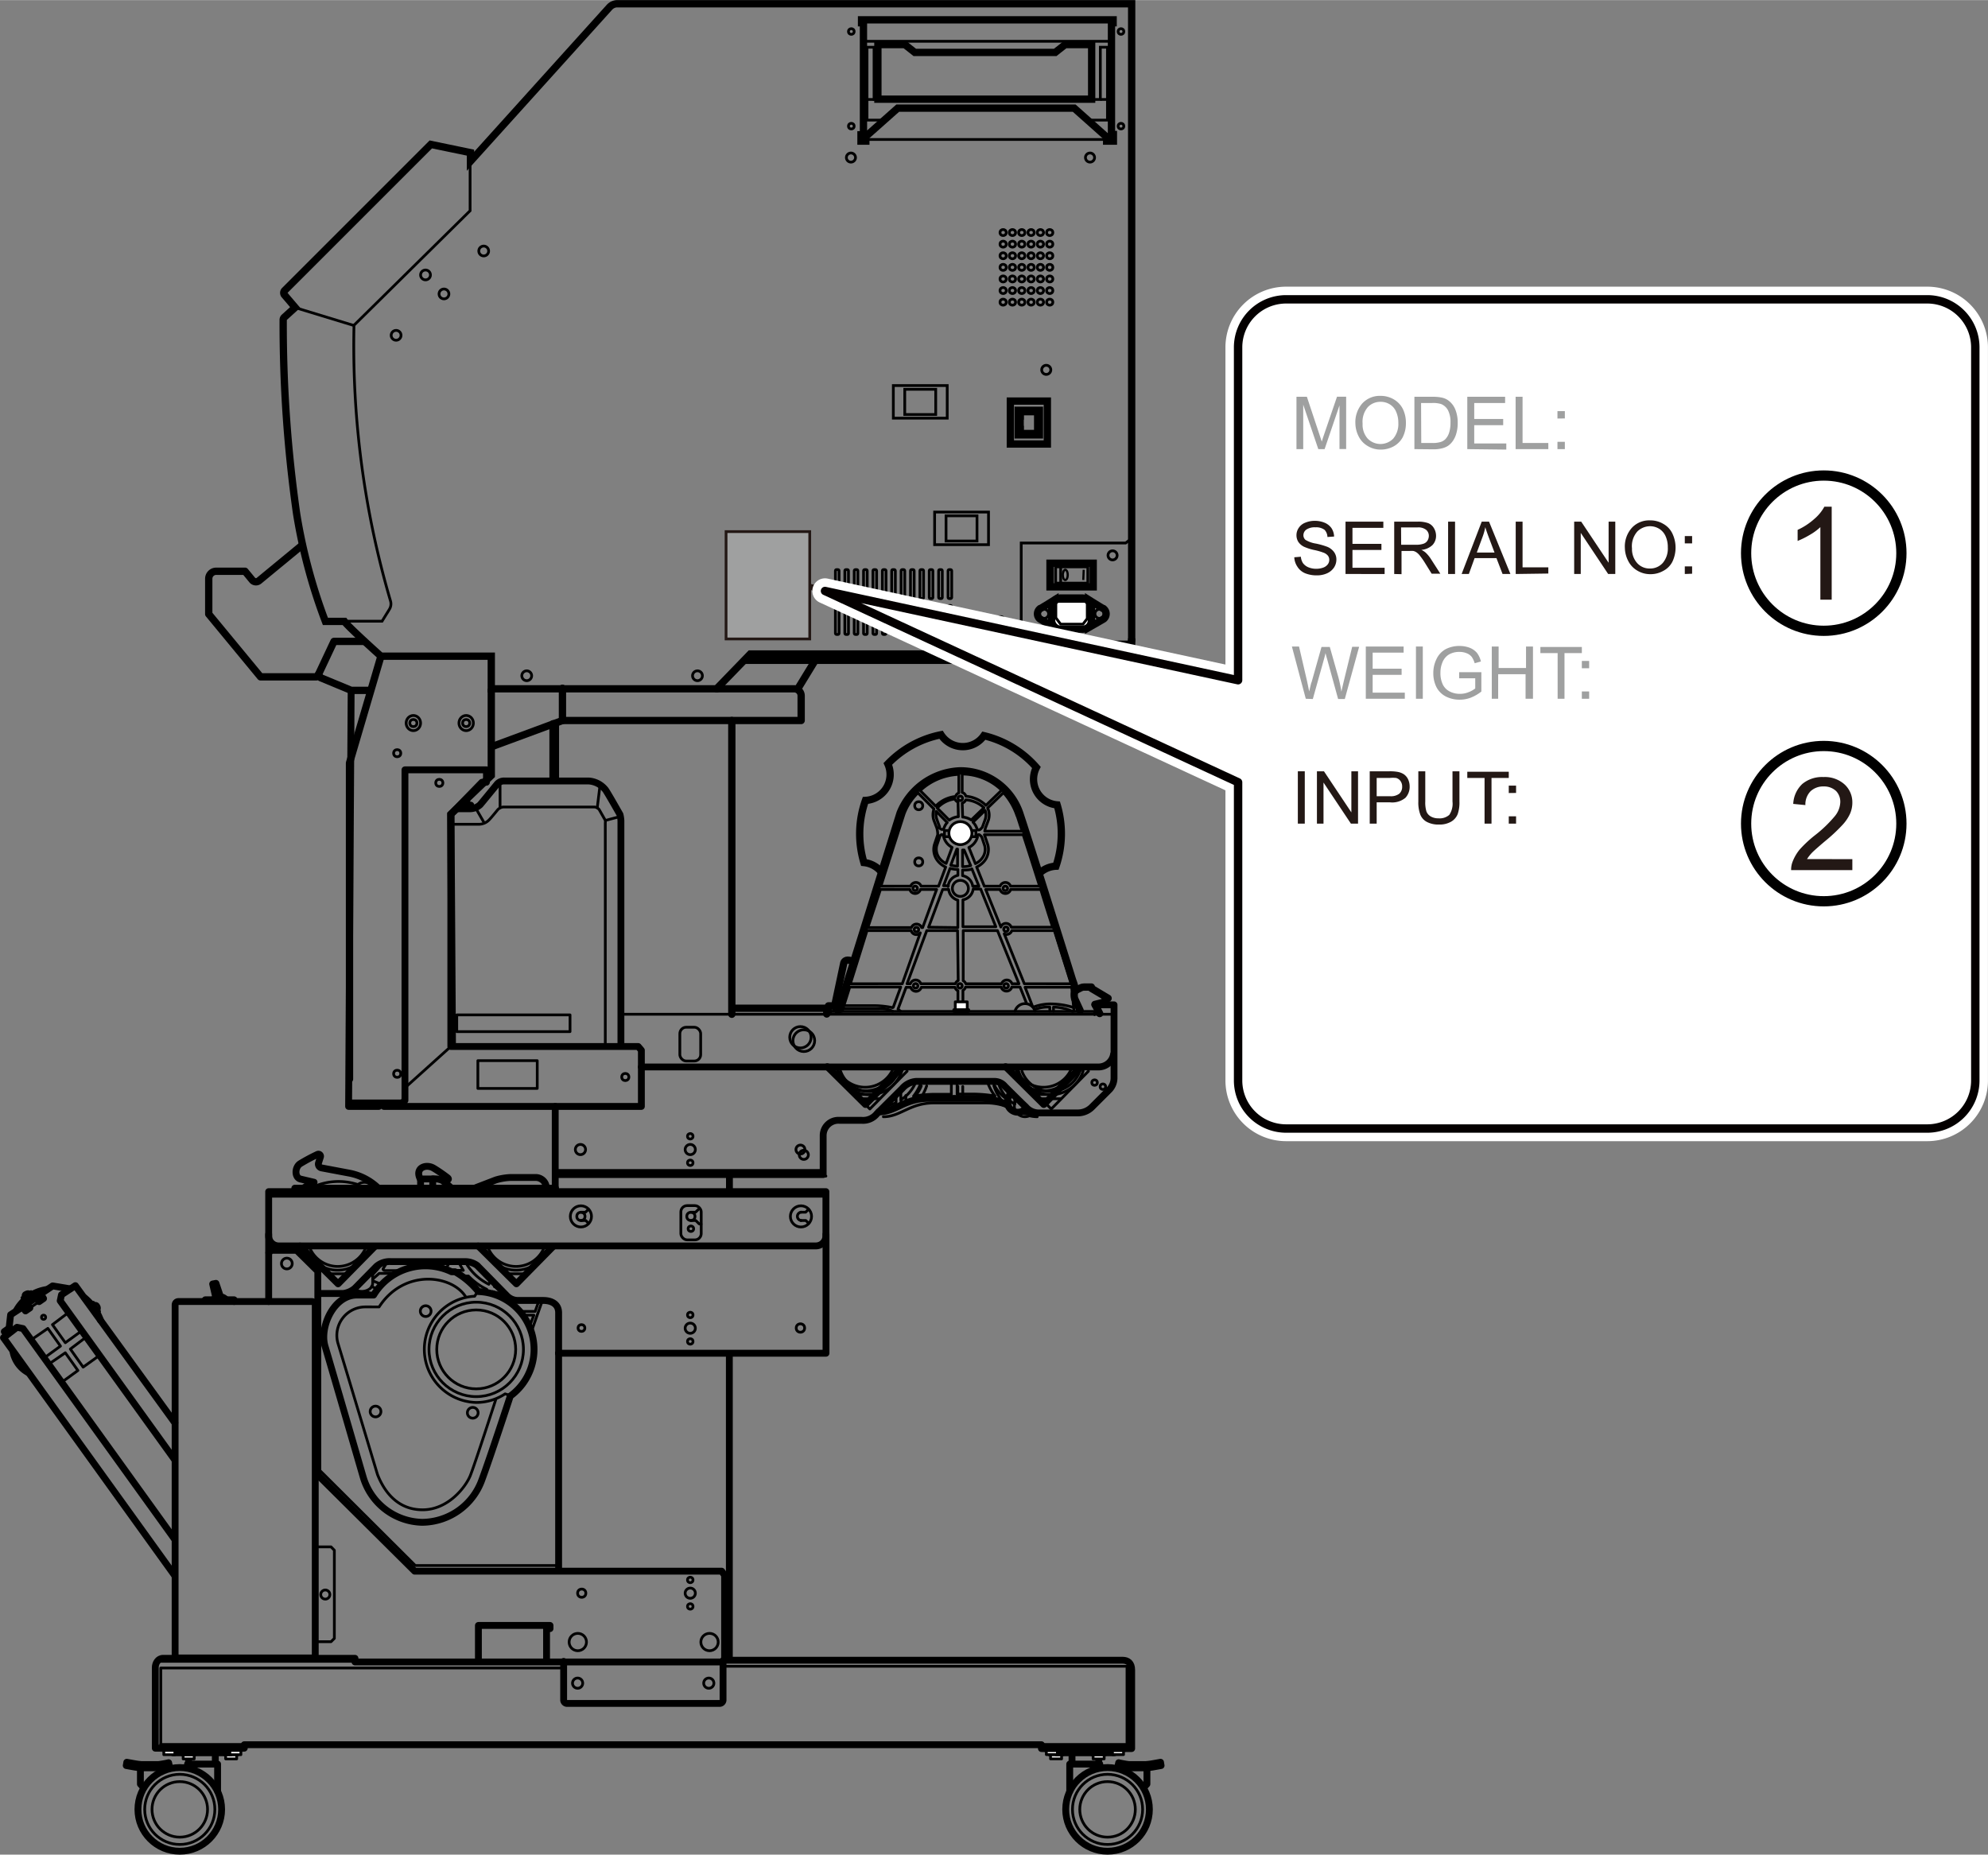 <svg xmlns="http://www.w3.org/2000/svg" width="76.77mm" height="71.63mm" viewBox="0 0 217.62 203.03"><rect x="0" y="0" width="217.62" height="203.03" fill="#808080" stroke="none"/><defs><style>.cls-1,.cls-11,.cls-12,.cls-3,.cls-4,.cls-5,.cls-7{fill:none;}.cls-1,.cls-13,.cls-2,.cls-3,.cls-4,.cls-5,.cls-6,.cls-7{stroke:#000;}.cls-1,.cls-11,.cls-12,.cls-2,.cls-3,.cls-7{stroke-linecap:round;stroke-linejoin:round;}.cls-1{stroke-width:0.75px;}.cls-10,.cls-13,.cls-2,.cls-6,.cls-8{fill:#fff;}.cls-2,.cls-3,.cls-5,.cls-9{stroke-width:0.3px;}.cls-4,.cls-5,.cls-6,.cls-8,.cls-9{stroke-miterlimit:10;}.cls-4,.cls-6,.cls-7{stroke-width:0.8px;}.cls-8,.cls-9{stroke:#231815;}.cls-12,.cls-8{stroke-width:0.92px;}.cls-15,.cls-9{fill:#9fa0a0;}.cls-11{stroke:#fff;stroke-width:2.77px;}.cls-12{stroke:#040000;}.cls-13{stroke-width:1.12px;}.cls-14{fill:#231815;}</style></defs><g id="レイヤー_2" data-name="レイヤー 2"><line class="cls-1" x1="120.28" y1="193.08" x2="120.28" y2="192.46"/><rect class="cls-2" x="119.47" y="191.83" width="1.59" height="0.25" transform="translate(240.53 383.92) rotate(-180)"/><rect class="cls-2" x="119.66" y="192.09" width="1.21" height="0.46" transform="translate(240.53 384.64) rotate(-180)"/><rect class="cls-2" x="114.82" y="191.83" width="1.59" height="0.25" transform="translate(231.22 383.92) rotate(-180)"/><rect class="cls-2" x="115.01" y="192.09" width="1.21" height="0.46" transform="translate(231.22 384.64) rotate(-180)"/><line class="cls-1" x1="121.98" y1="191.88" x2="115.67" y2="191.88"/><rect class="cls-2" x="121.59" y="191.37" width="1.59" height="0.25" transform="translate(244.77 383) rotate(-180)"/><rect class="cls-2" x="121.78" y="191.63" width="1.21" height="0.46" transform="translate(244.77 383.71) rotate(-180)"/><rect class="cls-2" x="114.36" y="191.37" width="1.59" height="0.25" transform="translate(230.3 383) rotate(-180)"/><rect class="cls-2" x="114.55" y="191.63" width="1.21" height="0.46" transform="translate(230.3 383.71) rotate(-180)"/><circle class="cls-3" cx="121.24" cy="198.08" r="3.04"/><circle class="cls-3" cx="121.24" cy="198.08" r="3.84"/><circle class="cls-1" cx="121.24" cy="198.08" r="4.58"/><path class="cls-1" d="M123.57,193.53h1.86a8.2,8.2,0,0,0,.89-.11l.78-.14-.06-.36-.78.14a7.53,7.53,0,0,1-.83.11h-1.86a10.49,10.49,0,0,1-1.11-.2l-.08.35A10.92,10.92,0,0,0,123.57,193.53Z"/><line class="cls-1" x1="123.13" y1="193.54" x2="123.13" y2="193.88"/><polyline class="cls-1" points="125.55 193.56 125.55 195.31 125.2 195.68"/><polyline class="cls-1" points="120.39 193.54 120.39 193.12 117.1 193.12 117.1 196.07"/><line class="cls-1" x1="117.35" y1="193.05" x2="117.35" y2="191.9"/><line class="cls-1" x1="20.64" y1="193.08" x2="20.64" y2="192.46"/><rect class="cls-2" x="19.86" y="191.83" width="1.59" height="0.25"/><rect class="cls-2" x="20.05" y="192.09" width="1.21" height="0.46"/><rect class="cls-2" x="24.51" y="191.83" width="1.59" height="0.25"/><rect class="cls-2" x="24.7" y="192.09" width="1.21" height="0.46"/><line class="cls-1" x1="18.94" y1="191.88" x2="25.25" y2="191.88"/><circle class="cls-3" cx="45.25" cy="79.15" r="0.39"/><ellipse class="cls-3" cx="45.25" cy="79.15" rx="0.79" ry="0.83"/><circle class="cls-3" cx="51.03" cy="79.15" r="0.39"/><circle class="cls-3" cx="43.48" cy="82.45" r="0.39"/><circle class="cls-3" cx="43.48" cy="117.55" r="0.39"/><circle class="cls-3" cx="68.45" cy="117.9" r="0.39"/><circle class="cls-3" cx="63.54" cy="125.84" r="0.56"/><circle class="cls-3" cx="63.59" cy="133.16" r="0.45"/><circle class="cls-3" cx="63.59" cy="133.16" r="1.16"/><circle class="cls-3" cx="75.56" cy="125.84" r="0.56"/><circle class="cls-3" cx="87.62" cy="125.84" r="0.49"/><circle class="cls-3" cx="75.56" cy="124.39" r="0.3"/><circle class="cls-3" cx="119.82" cy="118.51" r="0.3"/><circle class="cls-3" cx="75.56" cy="127.29" r="0.3"/><circle class="cls-3" cx="75.56" cy="145.4" r="0.56"/><circle class="cls-3" cx="75.56" cy="143.95" r="0.3"/><circle class="cls-3" cx="75.56" cy="146.85" r="0.3"/><circle class="cls-3" cx="75.56" cy="174.41" r="0.56"/><circle class="cls-3" cx="63.68" cy="174.41" r="0.45"/><circle class="cls-3" cx="63.23" cy="184.26" r="0.56"/><circle class="cls-3" cx="77.59" cy="184.26" r="0.56"/><circle class="cls-3" cx="63.25" cy="179.76" r="0.95"/><circle class="cls-3" cx="77.67" cy="179.76" r="0.95"/><circle class="cls-3" cx="75.56" cy="172.96" r="0.3"/><circle class="cls-3" cx="75.56" cy="175.86" r="0.3"/><circle class="cls-3" cx="48.09" cy="85.7" r="0.39"/><ellipse class="cls-3" cx="51.03" cy="79.15" rx="0.79" ry="0.83"/><path class="cls-1" d="M119.86,110l2.09,0v8a1.87,1.87,0,0,1-.5,1.27l-1.94,1.94a2.19,2.19,0,0,1-1.59.62H113.6a1.88,1.88,0,0,1-1.34-.69c-.35-.31-2.25-2.21-2.25-2.21a1.49,1.49,0,0,0-1.21-.55h-8.53a2.25,2.25,0,0,0-1.52.79L96,121.91a1.94,1.94,0,0,1-1.7.73H91.87a1.67,1.67,0,0,0-1.76,1.66v4.28H60.85"/><line class="cls-3" x1="61.05" y1="79.13" x2="61.05" y2="85.37"/><polyline class="cls-1" points="51.1 87.45 51.1 88.14 51.54 88.14 51.54 88.46"/><path class="cls-1" d="M50,88.53h1.36a1.65,1.65,0,0,0,1.2-.44c.16-.18,1.82-2.21,1.82-2.21a1,1,0,0,1,.83-.39h9.23a2.56,2.56,0,0,1,1.8.92c.11.07,1.63,2.76,1.63,2.76a3.51,3.51,0,0,1,.1.67v24.67"/><path class="cls-3" d="M49.45,90.23h3a1.55,1.55,0,0,0,1.11-.5c.21-.21.94-1.11.94-1.11a1,1,0,0,1,.58-.28h10a.78.78,0,0,1,.51.28l.67,1.18a1.45,1.45,0,0,1,0,.32v24.44"/><line class="cls-3" x1="66.31" y1="89.8" x2="67.89" y2="89.38"/><line class="cls-3" x1="65.38" y1="88.41" x2="65.68" y2="85.97"/><line class="cls-3" x1="54.74" y1="88.41" x2="54.74" y2="85.63"/><line class="cls-3" x1="52.07" y1="88.46" x2="52.99" y2="90.05"/><line class="cls-3" x1="51.17" y1="88.16" x2="50.39" y2="88.16"/><polyline class="cls-1" points="38.18 120.74 44.02 120.74 44.33 120.46 44.33 84.27 53.25 84.27 53.25 85.63 52.76 85.63 49.35 89.13 49.35 114.56 69.86 114.56 70.21 114.97 70.21 121.12 42.02 121.12 42.02 120.84 41.47 120.84 41.47 121.12 38.16 121.12 38.44 75.57"/><line class="cls-3" x1="49.35" y1="114.56" x2="44.44" y2="118.98"/><rect class="cls-3" x="52.31" y="116.11" width="6.5" height="3.04"/><rect class="cls-3" x="50" y="111.1" width="12.4" height="1.83"/><rect class="cls-3" x="74.42" y="112.45" width="2.28" height="3.7" rx="0.7"/><circle class="cls-3" cx="87.62" cy="113.55" r="1.17"/><path class="cls-1" d="M70.21,116.8h50a1.68,1.68,0,0,0,1.69-1.38"/><line class="cls-3" x1="60.71" y1="128.13" x2="90.01" y2="128.13"/><line class="cls-1" x1="60.78" y1="130.31" x2="60.78" y2="121.12"/><line class="cls-1" x1="79.85" y1="128.62" x2="79.85" y2="130.25"/><polyline class="cls-1" points="90.56 116.77 94.74 120.91 98.75 116.84"/><line class="cls-3" x1="93.7" y1="119.81" x2="95.78" y2="119.81"/><path class="cls-3" d="M97.82,116.85a3.32,3.32,0,0,1-6.23,0"/><path class="cls-3" d="M98.18,116.83a3.66,3.66,0,0,1-7,0"/><polyline class="cls-1" points="32.83 136.4 37.01 140.54 41.02 136.46"/><line class="cls-3" x1="35.97" y1="139.44" x2="38.04" y2="139.44"/><path class="cls-3" d="M40.08,136.48a3.32,3.32,0,0,1-6.22,0"/><path class="cls-3" d="M40.45,136.46a3.66,3.66,0,0,1-7,0"/><polyline class="cls-1" points="52.35 136.4 56.53 140.54 60.54 136.46"/><line class="cls-3" x1="55.49" y1="139.44" x2="57.56" y2="139.44"/><path class="cls-3" d="M59.6,136.48a3.32,3.32,0,0,1-6.22,0"/><path class="cls-3" d="M60,136.46a3.66,3.66,0,0,1-7,0"/><polyline class="cls-1" points="110.08 116.77 114.26 120.91 118.27 116.84"/><line class="cls-3" x1="113.22" y1="119.81" x2="115.3" y2="119.81"/><path class="cls-3" d="M117.34,116.85a3.32,3.32,0,0,1-6.23,0"/><path class="cls-3" d="M117.7,116.83a3.66,3.66,0,0,1-7,0"/><path class="cls-1" d="M112.34,121.28a1.14,1.14,0,1,1-1.62-1.57"/><path class="cls-3" d="M96.74,121.19a3,3,0,0,0,.64-.19c.45-.17.71-.29.71-.29V120"/><path class="cls-3" d="M98.61,119.46v.93a4,4,0,0,0,1.66-2"/><path class="cls-3" d="M100.85,118.43A5.47,5.47,0,0,1,100,120a15,15,0,0,1,2.14-.21h2v-1.28"/><path class="cls-1" d="M110.36,121a6.78,6.78,0,0,0-3.07-.76h-5.64c-2.63,0-3.59,1.48-5.46,1.48"/><path class="cls-1" d="M112.75,121.74a3.35,3.35,0,0,1-.79-.09"/><path class="cls-3" d="M110.33,119.46v.93a4,4,0,0,1-1.66-2"/><path class="cls-3" d="M108.09,118.43a5.39,5.39,0,0,0,.83,1.55,15.25,15.25,0,0,0-2.15-.21h-2v-1.28"/><path class="cls-1" d="M29.41,130.45h61a0,0,0,0,1,0,0v4.84a1.1,1.1,0,0,1-1.1,1.1H30.51a1.1,1.1,0,0,1-1.1-1.1v-4.84a0,0,0,0,1,0,0Z"/><polyline class="cls-1" points="32.27 130.42 32.27 130.07 60.81 130.07"/><path class="cls-1" d="M33.3,130l1.08-.58-1.49-.35c-.67-.18-.63-1.33,0-1.7a20.14,20.14,0,0,1,1.87-1,.23.23,0,0,1,.32.27l-.21.66a.43.43,0,0,0,.33.55l3.08.58A6.25,6.25,0,0,1,41.34,130"/><line class="cls-3" x1="29.43" y1="130.95" x2="90.42" y2="130.95"/><path class="cls-3" d="M38.9,130a1.14,1.14,0,0,1,2,.05"/><path class="cls-3" d="M34.13,130a6.83,6.83,0,0,1,5-.34"/><polyline class="cls-1" points="46.04 129.98 46.04 129.06 47.37 129.06 47.37 130.05"/><path class="cls-1" d="M47.37,129.06a2,2,0,0,1,1.2.25l.81.72"/><path class="cls-1" d="M46,129.06c-.62-1.22.64-1.68,1.47-1.18s1.54,1.06,1.54,1.06.17.14,0,.21a3,3,0,0,0-.39.23"/><path class="cls-1" d="M52.12,130l2.16-.83a6.55,6.55,0,0,1,1.59-.27h2.7a1.18,1.18,0,0,1,1.24,1.1"/><polyline class="cls-3" points="63.59 132.7 64.09 132.7 64.42 132.38"/><polyline class="cls-3" points="63.59 133.61 64.12 133.61 64.42 133.91"/><path class="cls-3" d="M87.68,133.61a.46.46,0,0,1,0-.91"/><circle class="cls-3" cx="87.68" cy="133.16" r="1.16"/><polyline class="cls-3" points="87.68 132.7 88.19 132.7 88.51 132.38"/><polyline class="cls-3" points="87.68 133.61 88.21 133.61 88.52 133.91"/><circle class="cls-3" cx="75.63" cy="133.16" r="0.45"/><circle class="cls-3" cx="75.63" cy="134.51" r="0.3"/><polyline class="cls-3" points="75.63 132.7 76.14 132.7 76.47 132.38"/><path class="cls-3" d="M75.63,133.61h.53l.31.3s0,.1.27.1"/><rect class="cls-3" x="74.53" y="131.98" width="2.23" height="3.75" rx="0.69"/><line class="cls-1" x1="29.41" y1="135.12" x2="29.41" y2="142.48"/><rect class="cls-1" x="19.17" y="142.48" width="15.34" height="39.02" rx="0.36"/><polyline class="cls-1" points="22.47 142.46 22.47 142.29 25.63 142.29 25.63 142.48"/><path class="cls-1" d="M23.38,142.24l.25-.16-.35-1.52.36-.07.49,1.46a1,1,0,0,1,.6.31"/><path class="cls-1" d="M79.25,181.75h43.63c.59,0,1,.31,1,1.07v8.6H114V191H26.74v.38H17v-8.84c0-.42.27-1,.86-1h21v.4H79l.32-.33v-9.16L79,172H45.39l-10.47-10.4-.13-.17V139.16l-2.32-2.29H29.69l-.26.27"/><circle class="cls-3" cx="31.4" cy="138.32" r="0.59"/><circle class="cls-3" cx="46.6" cy="143.53" r="0.59"/><circle class="cls-3" cx="63.65" cy="145.38" r="0.37"/><circle class="cls-3" cx="87.62" cy="145.38" r="0.46"/><circle class="cls-3" cx="41.11" cy="154.52" r="0.59"/><circle class="cls-3" cx="35.61" cy="174.56" r="0.5"/><circle class="cls-3" cx="51.75" cy="154.66" r="0.59"/><circle class="cls-3" cx="52.13" cy="147.72" r="4.32"/><circle class="cls-3" cx="52.13" cy="147.72" r="5.17"/><path class="cls-1" d="M55.86,152.83a6.33,6.33,0,0,0-3.49-11.44,9,9,0,0,0-2.56-2.17h-.38a6.63,6.63,0,0,0-8.53,2.55H39.07c-2.56,0-4.11,3.53-3.49,5.6s4.18,14.34,4.18,14.34a6.89,6.89,0,0,0,6.46,4.94A7,7,0,0,0,52.75,162C53.61,159.7,55.86,152.83,55.86,152.83Z"/><path class="cls-3" d="M52.3,141.36l-.34.54a5.82,5.82,0,0,0,.17,11.63,5.73,5.73,0,0,0,3.16-.94l.67.2"/><path class="cls-3" d="M51,142c-1.48-2.45-6.77-3.15-9.5,1.07H40a3.12,3.12,0,0,0-3,4c.49,1.59,4.32,14.34,4.32,14.34.69,1.76,2.11,3.87,4.94,3.87s4.73-2.53,5.22-3.74,2.8-8.36,2.8-8.36"/><path class="cls-1" d="M34.85,141.6h2.7a2.45,2.45,0,0,0,1.28-.55l2.38-2.42a2.23,2.23,0,0,1,1.59-.52h8.12a2.24,2.24,0,0,1,1.31.42l3.22,3.28a1.69,1.69,0,0,0,1.27.55h2.73c.87,0,1.7.35,1.7,1.35V171.9"/><polyline class="cls-3" points="34.85 160.81 45.46 171.38 61.18 171.38"/><line class="cls-3" x1="58.18" y1="145.75" x2="59.35" y2="142.43"/><path class="cls-3" d="M50.92,138.11a6,6,0,0,0,2.59,2.48l.21-.44"/><path class="cls-3" d="M53.19,141.42l.09-.28a7,7,0,0,1-2-1.45h-.55"/><path class="cls-3" d="M54.18,140.63l-.07.21s.25.12.53.23"/><path class="cls-3" d="M53.86,141.55l.07-.16a7,7,0,0,0,1.29.26"/><polyline class="cls-3" points="49.3 139.07 50.72 139.07 50.19 138.17"/><line class="cls-3" x1="49.2" y1="138.17" x2="48.84" y2="138.88"/><line class="cls-3" x1="46.35" y1="138.15" x2="46.35" y2="138.56"/><line class="cls-3" x1="47.04" y1="138.15" x2="47.04" y2="138.54"/><path class="cls-3" d="M42.36,138.19l-.43.72s0,.18.23.18h1.7"/><path class="cls-3" d="M41.86,138.28a10.75,10.75,0,0,1-1,1.18"/><path class="cls-3" d="M40.82,140l.69-.6s.19,0,.39,0h1.38"/><line class="cls-3" x1="40.87" y1="140.24" x2="41.74" y2="140.59"/><path class="cls-3" d="M40.8,139v1.45c0,.93-1.57,1.23-2,.56"/><line class="cls-3" x1="40.68" y1="140.84" x2="41.28" y2="141.09"/><line class="cls-3" x1="39.07" y1="141.3" x2="39.07" y2="141.77"/><line class="cls-3" x1="39.67" y1="141.72" x2="39.67" y2="141.46"/><line class="cls-3" x1="40.18" y1="141.37" x2="40.7" y2="141.74"/><polyline class="cls-3" points="56.99 143.56 58.58 143.56 58.99 142.41"/><polyline class="cls-3" points="57.24 143.97 58.44 143.97 57.98 145.17"/><polyline class="cls-1" points="90.42 135.12 90.42 148.14 61.13 148.14"/><line class="cls-1" x1="79.84" y1="148.19" x2="79.84" y2="181.63"/><polyline class="cls-3" points="34.48 169.34 36.24 169.34 36.6 169.71 36.6 179.36 36.24 179.72 34.54 179.72"/><polyline class="cls-1" points="52.37 181.85 52.37 177.94 60.21 177.94 60.21 178.29 59.83 178.29 59.83 181.85"/><path class="cls-1" d="M61.7,181.88v4.22a.38.38,0,0,0,.38.38H78.77a.38.38,0,0,0,.38-.38v-4.18"/><path class="cls-3" d="M38.79,181.87H17.58s-.55,0-.55.5"/><polyline class="cls-3" points="17.6 191.26 17.6 182.6 61.64 182.6"/><polyline class="cls-3" points="123.37 191.26 123.37 182.41 79.1 182.41"/><line class="cls-3" x1="113.97" y1="190.97" x2="123.32" y2="190.97"/><line class="cls-3" x1="26.74" y1="190.97" x2="17.6" y2="190.97"/><polyline class="cls-1" points="19.14 155.76 8.25 140.74 6.73 141.74 6.59 142.4 19.1 159.77"/><polyline class="cls-1" points="19.1 168.48 2.52 145.44 1.86 145.3 0.38 146.44 19.1 172.45"/><polyline class="cls-3" points="3.42 146.67 5.24 145.42 6.62 147.36 4.87 148.63"/><polyline class="cls-3" points="5.33 149.34 7.15 148.09 8.53 150.03 6.78 151.3"/><polyline class="cls-3" points="7.42 143.74 5.74 145.01 7.15 146.99 8.9 145.72"/><polyline class="cls-3" points="9.38 146.41 7.7 147.68 9.1 149.66 10.86 148.4"/><path class="cls-1" d="M9.27,142.08A5.68,5.68,0,0,1,11,144.53"/><path class="cls-1" d="M1.43,148a3.29,3.29,0,0,0,1.64,2.25"/><polyline class="cls-1" points="0.93 145.98 1.16 143.93 2.47 143.07 2.79 143.51 3.27 143.18 2.96 142.72 3.97 142.03 4.28 142.49 4.77 142.15 4.45 141.65 5.76 140.77 7.68 141.09"/><circle class="cls-3" cx="4.77" cy="144.2" r="0.23"/><polyline class="cls-1" points="0.97 145.42 0.47 145.77 0.7 146.14"/><path class="cls-1" d="M1.83,143.4a4.55,4.55,0,0,1,3.26-2.23"/><polygon class="cls-3" points="2.52 142.22 3.52 141.55 3.4 141.39 2.4 142.06 2.52 142.22"/><path class="cls-3" d="M2.54,141.93a.36.36,0,0,1,.22-.43c.31-.18.49-.05.49-.05"/><polygon class="cls-3" points="10.07 142.67 10.74 143.67 10.9 143.56 10.23 142.56 10.07 142.67"/><path class="cls-3" d="M10.35,142.69a.38.38,0,0,1,.44.22.51.51,0,0,1,.05.5"/><path class="cls-3" d="M2.37,143.06a4.51,4.51,0,0,1,2.13-1.48"/><line class="cls-3" x1="4.28" y1="142.49" x2="3.28" y2="143.18"/><rect class="cls-2" x="17.74" y="191.37" width="1.59" height="0.25"/><rect class="cls-2" x="17.93" y="191.63" width="1.21" height="0.46"/><rect class="cls-2" x="24.97" y="191.37" width="1.59" height="0.25"/><rect class="cls-2" x="25.16" y="191.63" width="1.21" height="0.46"/><circle class="cls-3" cx="19.68" cy="198.08" r="3.04"/><circle class="cls-3" cx="19.68" cy="198.08" r="3.84"/><circle class="cls-1" cx="19.68" cy="198.08" r="4.58"/><path class="cls-1" d="M17.35,193.53H15.48a8,8,0,0,1-.88-.11l-.78-.14.06-.36.78.14a7.68,7.68,0,0,0,.82.11h1.87a10.49,10.49,0,0,0,1.11-.2l.08.35A11.36,11.36,0,0,1,17.35,193.53Z"/><line class="cls-1" x1="17.79" y1="193.54" x2="17.79" y2="193.88"/><polyline class="cls-1" points="15.37 193.56 15.37 195.31 15.71 195.68"/><polyline class="cls-1" points="20.53 193.54 20.53 193.12 23.82 193.12 23.82 196.07"/><line class="cls-1" x1="23.57" y1="193.05" x2="23.57" y2="191.9"/><path class="cls-4" d="M67.58.4h56.3V70.06a.47.47,0,0,1-.47.46h-12l-.83,1.07H82.13L78.44,75.4H53.78V71.83H41.7s-3.58-3.21-4-3.81H35.62a60.29,60.29,0,0,1-3.15-11.79A146.5,146.5,0,0,1,31,35a.36.36,0,0,1,.12-.27l1.19-1.08-1.15-1.35a.36.36,0,0,1,0-.5l16-16,4.34.9v.95L66.72.78A1.17,1.17,0,0,1,67.58.4Z"/><path class="cls-5" d="M37.71,68h4.11l.81-1.31a1.13,1.13,0,0,0,.12-.9,99.21,99.21,0,0,1-4-30.19L51.46,23.06V17.64"/><line class="cls-5" x1="32.29" y1="33.66" x2="38.72" y2="35.62"/><circle class="cls-5" cx="43.36" cy="36.7" r="0.54"/><circle class="cls-5" cx="57.66" cy="73.97" r="0.54"/><circle class="cls-5" cx="76.35" cy="73.97" r="0.54"/><circle class="cls-5" cx="48.6" cy="32.17" r="0.54"/><circle class="cls-5" cx="52.95" cy="27.47" r="0.54"/><circle class="cls-5" cx="46.58" cy="30.09" r="0.54"/><rect class="cls-4" x="110.6" y="43.9" width="4.05" height="4.7"/><rect class="cls-4" x="111.46" y="44.91" width="2.32" height="2.69"/><rect class="cls-5" x="111.92" y="45.31" width="1.42" height="1.89"/><rect class="cls-5" x="111.64" y="45.2" width="0.28" height="0.58" transform="translate(223.56 90.99) rotate(180)"/><rect class="cls-5" x="111.64" y="46.75" width="0.28" height="0.58" transform="translate(223.56 94.09) rotate(180)"/><rect class="cls-5" x="97.79" y="42.2" width="5.9" height="3.57"/><rect class="cls-5" x="99.04" y="42.61" width="3.39" height="2.76"/><rect class="cls-5" x="102.31" y="56.05" width="5.9" height="3.57"/><rect class="cls-5" x="103.56" y="56.46" width="3.39" height="2.76"/><line class="cls-5" x1="121.14" y1="15.26" x2="94.79" y2="15.26"/><polygon class="cls-4" points="117.59 11.83 98.27 11.83 94.78 14.93 94.78 15.44 94.25 15.44 94.25 14.75 94.52 14.75 94.52 2.48 94.31 2.48 94.31 2.16 121.85 2.16 121.85 2.48 121.67 2.48 121.67 14.72 121.88 14.72 121.88 15.44 121.14 15.44 121.14 14.99 117.59 11.83"/><line class="cls-5" x1="94.58" y1="4.51" x2="121.64" y2="4.51"/><line class="cls-5" x1="95.68" y1="10.88" x2="94.93" y2="10.88"/><polyline class="cls-5" points="119.05 13.14 121.23 13.14 121.23 5.16 120.45 5.16 120.45 10.88 111.85 10.88 104.28 10.88 95.68 10.88 95.68 5.16 94.91 5.16 94.91 13.14 96.69 13.14"/><line class="cls-5" x1="120.45" y1="10.88" x2="121.2" y2="10.88"/><polygon class="cls-4" points="116.6 4.87 115.51 5.73 100.14 5.73 99.05 4.87 96.1 4.87 96.1 10.85 119.5 10.85 119.5 4.87 116.6 4.87"/><circle class="cls-5" cx="93.19" cy="3.44" r="0.31"/><circle class="cls-5" cx="93.19" cy="13.8" r="0.31"/><circle class="cls-5" cx="122.71" cy="3.44" r="0.31"/><circle class="cls-5" cx="122.71" cy="13.8" r="0.31"/><circle class="cls-5" cx="119.32" cy="17.24" r="0.5"/><circle class="cls-5" cx="114.53" cy="40.48" r="0.5"/><circle class="cls-5" cx="121.79" cy="60.79" r="0.5"/><circle class="cls-5" cx="109.52" cy="68" r="0.5"/><circle class="cls-5" cx="120.36" cy="67.19" r="0.5"/><path class="cls-4" d="M120.82,67.75a.72.72,0,0,0,0-1.11c-.06,0-1.65-1-1.65-1V68.7S120.77,67.79,120.82,67.75Z"/><circle class="cls-5" cx="114.29" cy="67.19" r="0.5"/><path class="cls-4" d="M113.83,67.75a.72.72,0,0,1,0-1.11c.06,0,1.65-1,1.65-1V68.7S113.88,67.79,113.83,67.75Z"/><circle class="cls-5" cx="107.62" cy="70.5" r="0.5"/><circle class="cls-5" cx="102.68" cy="70.5" r="0.5"/><circle class="cls-5" cx="93.15" cy="17.24" r="0.5"/><ellipse class="cls-5" cx="109.81" cy="25.45" rx="0.34" ry="0.33"/><ellipse class="cls-5" cx="110.83" cy="25.45" rx="0.34" ry="0.33"/><ellipse class="cls-5" cx="111.85" cy="25.45" rx="0.34" ry="0.33"/><ellipse class="cls-5" cx="112.87" cy="25.45" rx="0.34" ry="0.33"/><ellipse class="cls-5" cx="113.89" cy="25.45" rx="0.34" ry="0.33"/><ellipse class="cls-5" cx="114.91" cy="25.45" rx="0.34" ry="0.33"/><ellipse class="cls-5" cx="109.81" cy="26.72" rx="0.34" ry="0.33"/><ellipse class="cls-5" cx="110.83" cy="26.72" rx="0.34" ry="0.33"/><ellipse class="cls-5" cx="111.85" cy="26.72" rx="0.34" ry="0.33"/><ellipse class="cls-5" cx="112.87" cy="26.72" rx="0.34" ry="0.33"/><ellipse class="cls-5" cx="113.89" cy="26.72" rx="0.34" ry="0.33"/><ellipse class="cls-5" cx="114.91" cy="26.72" rx="0.34" ry="0.33"/><ellipse class="cls-5" cx="109.81" cy="27.99" rx="0.34" ry="0.33"/><ellipse class="cls-5" cx="110.83" cy="27.99" rx="0.34" ry="0.33"/><ellipse class="cls-5" cx="111.85" cy="27.99" rx="0.34" ry="0.33"/><ellipse class="cls-5" cx="112.87" cy="27.99" rx="0.34" ry="0.33"/><ellipse class="cls-5" cx="113.89" cy="27.99" rx="0.34" ry="0.33"/><ellipse class="cls-5" cx="114.91" cy="27.99" rx="0.34" ry="0.33"/><ellipse class="cls-5" cx="109.81" cy="29.26" rx="0.34" ry="0.33"/><ellipse class="cls-5" cx="110.83" cy="29.26" rx="0.34" ry="0.33"/><ellipse class="cls-5" cx="111.85" cy="29.26" rx="0.34" ry="0.33"/><ellipse class="cls-5" cx="112.87" cy="29.26" rx="0.34" ry="0.33"/><ellipse class="cls-5" cx="113.89" cy="29.26" rx="0.34" ry="0.33"/><ellipse class="cls-5" cx="114.91" cy="29.26" rx="0.34" ry="0.33"/><ellipse class="cls-5" cx="109.81" cy="30.53" rx="0.34" ry="0.33"/><ellipse class="cls-5" cx="110.83" cy="30.53" rx="0.34" ry="0.33"/><ellipse class="cls-5" cx="111.85" cy="30.53" rx="0.34" ry="0.33"/><ellipse class="cls-5" cx="112.87" cy="30.53" rx="0.34" ry="0.33"/><ellipse class="cls-5" cx="113.89" cy="30.53" rx="0.34" ry="0.33"/><ellipse class="cls-5" cx="114.91" cy="30.53" rx="0.34" ry="0.33"/><ellipse class="cls-5" cx="109.81" cy="31.8" rx="0.34" ry="0.33"/><ellipse class="cls-5" cx="110.83" cy="31.8" rx="0.34" ry="0.33"/><ellipse class="cls-5" cx="111.85" cy="31.8" rx="0.34" ry="0.33"/><ellipse class="cls-5" cx="112.87" cy="31.8" rx="0.34" ry="0.33"/><ellipse class="cls-5" cx="113.89" cy="31.8" rx="0.34" ry="0.33"/><ellipse class="cls-5" cx="114.91" cy="31.8" rx="0.34" ry="0.33"/><ellipse class="cls-5" cx="109.81" cy="33.07" rx="0.34" ry="0.33"/><ellipse class="cls-5" cx="110.83" cy="33.07" rx="0.34" ry="0.33"/><ellipse class="cls-5" cx="111.85" cy="33.07" rx="0.34" ry="0.33"/><ellipse class="cls-5" cx="112.87" cy="33.07" rx="0.34" ry="0.33"/><ellipse class="cls-5" cx="113.89" cy="33.07" rx="0.34" ry="0.33"/><ellipse class="cls-5" cx="114.91" cy="33.07" rx="0.34" ry="0.33"/><polyline class="cls-5" points="123.76 59.03 123.22 59.44 111.79 59.44 111.79 70.04 111.37 70.52"/><rect class="cls-5" x="91.45" y="62.35" width="0.4" height="3.17" rx="0.12"/><rect class="cls-5" x="92.48" y="62.35" width="0.4" height="3.17" rx="0.12"/><rect class="cls-5" x="93.51" y="62.35" width="0.4" height="3.17" rx="0.12"/><rect class="cls-5" x="94.53" y="62.35" width="0.4" height="3.17" rx="0.12"/><rect class="cls-5" x="95.56" y="62.35" width="0.4" height="3.17" rx="0.12"/><rect class="cls-5" x="96.59" y="62.35" width="0.4" height="3.17" rx="0.12"/><rect class="cls-5" x="97.61" y="62.35" width="0.4" height="3.17" rx="0.12"/><rect class="cls-5" x="98.64" y="62.35" width="0.4" height="3.17" rx="0.12"/><rect class="cls-5" x="99.67" y="62.35" width="0.4" height="3.17" rx="0.12"/><rect class="cls-5" x="100.7" y="62.35" width="0.4" height="3.17" rx="0.12"/><rect class="cls-5" x="101.72" y="62.35" width="0.4" height="3.17" rx="0.12"/><rect class="cls-5" x="102.75" y="62.35" width="0.4" height="3.17" rx="0.12"/><rect class="cls-5" x="103.78" y="62.35" width="0.4" height="3.17" rx="0.12"/><rect class="cls-5" x="91.45" y="66.28" width="0.4" height="3.17" rx="0.12"/><rect class="cls-5" x="92.48" y="66.28" width="0.4" height="3.17" rx="0.12"/><rect class="cls-5" x="93.51" y="66.28" width="0.4" height="3.17" rx="0.12"/><rect class="cls-5" x="94.53" y="66.28" width="0.4" height="3.17" rx="0.12"/><rect class="cls-5" x="95.56" y="66.28" width="0.4" height="3.17" rx="0.12"/><rect class="cls-5" x="96.59" y="66.28" width="0.4" height="3.17" rx="0.12"/><rect class="cls-5" x="97.61" y="66.28" width="0.4" height="3.17" rx="0.12"/><rect class="cls-5" x="98.64" y="66.28" width="0.4" height="3.17" rx="0.12"/><rect class="cls-5" x="99.67" y="66.28" width="0.4" height="3.17" rx="0.12"/><rect class="cls-5" x="100.7" y="66.28" width="0.4" height="3.17" rx="0.12"/><rect class="cls-5" x="101.72" y="66.28" width="0.4" height="3.17" rx="0.12"/><rect class="cls-5" x="102.75" y="66.28" width="0.4" height="3.17" rx="0.12"/><rect class="cls-5" x="103.78" y="66.28" width="0.4" height="3.17" rx="0.12"/><rect class="cls-4" x="114.94" y="61.65" width="4.73" height="2.59"/><rect class="cls-5" x="115.55" y="62.05" width="3.53" height="1.78"/><line class="cls-5" x1="116.11" y1="63.83" x2="116.11" y2="62.05"/><path d="M116.61,63.61c-.22,0-.38-.29-.38-.68s.16-.68.38-.68.39.28.39.68S116.83,63.61,116.61,63.61Zm0-1.13s-.15.15-.15.45.11.45.15.45.15-.16.15-.45S116.65,62.48,116.61,62.48Z"/><rect x="118.05" y="62.8" width="1.12" height="0.23" transform="translate(50.88 178.86) rotate(-87.65)"/><rect class="cls-6" x="115.12" y="65.46" width="4.35" height="3.41" rx="0.93"/><path class="cls-5" d="M118.67,65.83h-2.75a.34.34,0,0,0-.34.34v1.45l.52.7h2.45l.47-.61V66.17A.35.35,0,0,0,118.67,65.83Z"/><line class="cls-5" x1="111.13" y1="70.91" x2="118.37" y2="70.91"/><path class="cls-4" d="M118.34,70.52v1.24a.49.49,0,0,0,.49.49h4.55a.49.49,0,0,0,.5-.49V69.87"/><polyline class="cls-4" points="110.54 71.59 110.54 72.28 81.53 72.28"/><circle class="cls-3" cx="87.99" cy="126.42" r="0.5"/><circle class="cls-3" cx="120.73" cy="118.96" r="0.3"/><line class="cls-3" x1="68.27" y1="111.03" x2="122.05" y2="111.03"/><line class="cls-7" x1="80.15" y1="110.37" x2="90.62" y2="110.37"/><path class="cls-7" d="M90.5,111v-.28h.19v-.61h.68l1-4.71s.1-.37.59-.28l.47.1"/><polyline class="cls-3" points="90.69 110.72 119.82 110.72 119.82 111.07"/><path class="cls-7" d="M118.24,110.62l-.6-1.3s-.21-.74.21-.95.57-.32.81-.32h.81v.14l1.83,1.09-.57.46-.87.21.52,1"/><rect class="cls-3" x="103.39" y="90.92" width="3.44" height="0.67"/><circle class="cls-2" cx="105.13" cy="91.2" r="1.26"/><circle class="cls-3" cx="105.12" cy="87.39" r="0.25"/><circle class="cls-3" cx="100.57" cy="88.2" r="0.44"/><circle class="cls-3" cx="100.57" cy="94.35" r="0.44"/><circle class="cls-3" cx="100.18" cy="97.25" r="0.25"/><circle class="cls-3" cx="100.32" cy="101.76" r="0.25"/><circle class="cls-3" cx="100.23" cy="107.92" r="0.25"/><circle class="cls-3" cx="110.14" cy="107.92" r="0.25"/><circle class="cls-3" cx="105.08" cy="107.92" r="0.25"/><circle class="cls-3" cx="110.12" cy="101.72" r="0.25"/><circle class="cls-3" cx="110.05" cy="97.25" r="0.25"/><circle class="cls-3" cx="105.13" cy="97.25" r="0.88"/><path class="cls-3" d="M117.72,108.45a3.48,3.48,0,0,0-.25-1l-.08-.27c-1.47-4.67-5-15.77-5.71-18a6.85,6.85,0,0,0-6.58-4.8A7.37,7.37,0,0,0,98.54,89l-6.78,21.68m26.18,0-.08-.8m-4.82.31-.83-2.12h5.08a1.62,1.62,0,0,1,.06.38l.22,2.24m-19,0-.27-.22.89-2.39h.5a.62.62,0,0,0,.58.44.61.61,0,0,0,.58-.44h3.69a.61.61,0,0,0,.32.38V110h.55v-1.59a.61.61,0,0,0,.29-.36h3.9a.6.6,0,0,0,1.16,0h.9l.72,1.8m-20.19.84.83-2.64h5.58l-.82,2.22m17.5-8.77H110.7a.62.62,0,0,0-.58-.42.58.58,0,0,0-.56.4l-1.66-4.11h1.57a.61.61,0,0,0,.58.44.59.59,0,0,0,.58-.44h3.3C114.36,98.78,114.81,100.19,115.24,101.54Zm-9.87-3a1.37,1.37,0,0,0,1.12-1.18h.82l1.66,4.13h-3.6Zm-1.59-1.54h-.53l.71-1.9a3.8,3.8,0,0,0,.86.12v.64A1.39,1.39,0,0,0,103.78,97.05Zm1-2.14a3.47,3.47,0,0,1-.74-.11l.66-1.76h.08Zm.09-5.42a2,2,0,0,0-1,.38l-1.31-1.32a3.11,3.11,0,0,1,1.93-1,.6.6,0,0,0,.34.34Zm-1.22.64a1.58,1.58,0,0,0-.35.6c-.14.29-.36.12-.49,0s0-.15,0-.15-.19-.49-.3-.82a1.63,1.63,0,0,1-.06-.85Zm-.78,1.44a.3.3,0,0,1,.2-.12c.09,0,.15.11.18.2a1.84,1.84,0,0,0,.93,1.2l-.65,1.76a1.85,1.85,0,0,1-.75-.6,1.61,1.61,0,0,1-.27-1.38Zm4.07.08c0-.09.08-.2.17-.2s.32.26.32.26v0l.31.93a1.57,1.57,0,0,1-.27,1.39,1.82,1.82,0,0,1-.74.6l-.71-1.77A1.84,1.84,0,0,0,107,91.65ZM106.51,90l1.33-1.29a1.53,1.53,0,0,1,0,1l-.3.82s-.39.6-.6.17A1.81,1.81,0,0,0,106.51,90Zm-.25,4.76a3.56,3.56,0,0,1-.89.11V93.05l.17,0Zm.13.35.77,1.9h-.68a1.35,1.35,0,0,0-1.11-1.15v-.62A4.06,4.06,0,0,0,106.39,95.15Zm7.43,1.9h-3.2a.59.59,0,0,0-.57-.41.61.61,0,0,0-.57.41h-1.73l-.84-2.1a2.36,2.36,0,0,0,.9-.72,2,2,0,0,0,.32-1.72l-.37-1.1a.43.43,0,0,0,0,0H112C112.49,92.85,113.13,94.88,113.82,97.05Zm-2.49-7.74c.13.36.32,1,.57,1.72h-4.1a2.45,2.45,0,0,1,.07-.34l.31-.82a1.81,1.81,0,0,0-.07-1.38l1.74-1.68A7.19,7.19,0,0,1,111.33,89.31Zm-6-4.54a6.28,6.28,0,0,1,4.32,1.77l-1.72,1.66a3.58,3.58,0,0,0-2.2-1,.57.57,0,0,0-.4-.41Zm0,3.18a.56.56,0,0,0,.38-.35,3.19,3.19,0,0,1,2,.86l-1.39,1.34a2,2,0,0,0-.94-.32Zm-.37-3.18v2.07a.61.61,0,0,0-.36.39,3.46,3.46,0,0,0-2.17,1.06l-1.7-1.71A6.6,6.6,0,0,1,104.91,84.77Zm-6,4.38a6.32,6.32,0,0,1,1.52-2.32l1.76,1.77a1.85,1.85,0,0,0,0,1.27l.31.81a2.62,2.62,0,0,1,.1.73l-.37,1.1a2,2,0,0,0,.33,1.72,2.43,2.43,0,0,0,.91.73l-.78,2.09h-1.91a.61.61,0,0,0-.57-.41.6.6,0,0,0-.57.41H96.43Zm-2.58,8.26H99.6a.59.59,0,0,0,.58.44.61.61,0,0,0,.58-.44h1.77L101,101.54h-.11a.6.6,0,0,0-1.12,0H95Zm2.39,10.32H93.09l1.82-5.82h4.83a.59.59,0,0,0,1,.25Zm6.12-.35a.6.6,0,0,0-.31.35H100.8a.59.59,0,0,0-.57-.41.6.6,0,0,0-.57.41h-.37l2.16-5.82h3.37Zm-3.24-5.84,1.54-4.13h.66a1.37,1.37,0,0,0,1,1.17v3Zm9.13,6.19a.59.59,0,0,0-.57-.41.6.6,0,0,0-.57.41h-3.92a.61.61,0,0,0-.28-.33v-5.49h3.75l2.35,5.82Zm1.35,0-2.2-5.47a.59.59,0,0,0,.26.07.6.6,0,0,0,.57-.42h4.66c.66,2.08,1.26,4,1.69,5.37l.09.29a1.42,1.42,0,0,1,.05.16Z"/><path class="cls-7" d="M117.72,108.45a3.74,3.74,0,0,0-.25-1l-.09-.27c-1.46-4.67-4.95-15.78-5.7-18a6.86,6.86,0,0,0-6.59-4.8A7.37,7.37,0,0,0,98.53,89l-6.77,21.68"/><rect class="cls-2" x="104.57" y="109.67" width="1.31" height="1.05"/><rect class="cls-2" x="104.41" y="110.53" width="1.63" height="0.19"/><path class="cls-3" d="M111.11,110.69a1.14,1.14,0,0,1,2.19,0"/><path class="cls-3" d="M113.11,110.25a5.24,5.24,0,0,1,2-.35,8.35,8.35,0,0,1,2.34.37"/><path class="cls-3" d="M113.27,110.51a3.88,3.88,0,0,1,1.65-.26v.44"/><path class="cls-3" d="M115.32,110.7v-.45a5.07,5.07,0,0,1,2.08.47"/><path class="cls-3" d="M92.34,110.09h3.53a10.16,10.16,0,0,1,1.81.21"/><path class="cls-3" d="M92.27,110.42h3.87a3,3,0,0,1,1.58.28"/><line class="cls-3" x1="91.39" y1="110" x2="91.24" y2="110.65"/><circle class="cls-3" cx="87.99" cy="113.92" r="1.19"/><line class="cls-3" x1="60.61" y1="128.75" x2="90.41" y2="128.75"/><polyline class="cls-3" points="90.97 117.19 95.22 121.4 99.3 117.26"/><line class="cls-3" x1="94.17" y1="120.28" x2="96.28" y2="120.28"/><path class="cls-3" d="M98.35,117.27a3.37,3.37,0,0,1-6.33,0"/><path class="cls-3" d="M98.72,117.25a3.71,3.71,0,0,1-7.07,0"/><polyline class="cls-3" points="110.83 117.19 115.08 121.4 119.15 117.26"/><line class="cls-3" x1="114.02" y1="120.28" x2="116.13" y2="120.28"/><path class="cls-3" d="M118.21,117.27a3.38,3.38,0,0,1-6.34,0"/><path class="cls-3" d="M118.57,117.25a3.71,3.71,0,0,1-7.07,0"/><path class="cls-3" d="M113.13,121.78a1.16,1.16,0,0,1-2.09-.69,1.15,1.15,0,0,1,.44-.91"/><path class="cls-3" d="M97.26,121.69a4,4,0,0,0,.65-.2c.46-.17.72-.3.72-.3v-.73"/><path class="cls-3" d="M99.16,119.93v.95a4.13,4.13,0,0,0,1.69-2"/><path class="cls-3" d="M101.44,118.87a5.47,5.47,0,0,1-.84,1.59,15,15,0,0,1,2.18-.22h2.07v-1.3"/><path class="cls-3" d="M111.11,121.52a6.83,6.83,0,0,0-3.12-.78h-5.74c-2.67,0-3.65,1.51-5.55,1.51"/><path class="cls-3" d="M113.54,122.25a3.59,3.59,0,0,1-.81-.1"/><path class="cls-3" d="M111.08,119.93v.95a4.09,4.09,0,0,1-1.68-2"/><path class="cls-3" d="M108.8,118.87a5.47,5.47,0,0,0,.84,1.59,15,15,0,0,0-2.18-.22h-2.07v-1.3"/><path class="cls-4" d="M113.79,95.59a2.78,2.78,0,0,1,1.8-.77,11,11,0,0,0,.13-6.71,2.82,2.82,0,0,1-2.27-4.1,11,11,0,0,0-5.75-3.48,2.8,2.8,0,0,1-2.31,1.2,2.84,2.84,0,0,1-2.38-1.3,11.06,11.06,0,0,0-5.82,3.19,2.84,2.84,0,0,1-2.45,4,10.95,10.95,0,0,0-.17,6.8,2.81,2.81,0,0,1,1.88,1"/><path class="cls-7" d="M80.11,78.87c0,.18,0,32.16,0,32.16"/><polyline class="cls-4" points="53.78 75.4 53.78 84.89 49.35 89.13 49.51 114.47"/><path class="cls-7" d="M61.48,78.87H87.7V76.16A.76.76,0,0,0,87,75.4H78.44"/><polyline class="cls-7" points="61.57 75.34 61.57 78.87 53.84 81.73"/><line class="cls-7" x1="87.34" y1="75.39" x2="89.22" y2="72.31"/><line class="cls-7" x1="60.54" y1="79.23" x2="60.54" y2="85.21"/><polyline class="cls-7" points="41.7 71.83 38.26 83.52 38.26 118.13"/><polyline class="cls-7" points="39.87 70.21 36.56 70.21 34.86 73.83 35.09 74.18 38.44 75.57 40.49 75.57"/><path class="cls-7" d="M34.86,73.83l-.22.26H28.52l-5.67-6.87V63.35a.82.82,0,0,1,.82-.82h3.15l.78.95a.53.53,0,0,0,.76.08l4.72-3.89"/></g><g id="レイヤー_3" data-name="レイヤー 3"><path class="cls-8" d="M211,123.54H140.77a5.26,5.26,0,0,1-5.24-5.24V85.63L90.11,64.69l45.42,9.77V38a5.26,5.26,0,0,1,5.24-5.24H211A5.26,5.26,0,0,1,216.23,38V118.3a5.26,5.26,0,0,1-5.24,5.24"/><rect class="cls-9" x="78.18" y="59.49" width="11.75" height="9.16" transform="translate(19.99 148.12) rotate(-90)"/><path class="cls-10" d="M211,123.54H140.77a5.26,5.26,0,0,1-5.24-5.24V85.63L90.31,64.69l45.22,9.77V38a5.26,5.26,0,0,1,5.24-5.24H211A5.26,5.26,0,0,1,216.23,38V118.3a5.26,5.26,0,0,1-5.24,5.24"/><path class="cls-11" d="M211,123.54H140.77a5.26,5.26,0,0,1-5.24-5.24V85.63L90.31,64.69l45.22,9.77V38a5.26,5.26,0,0,1,5.24-5.24H211A5.26,5.26,0,0,1,216.23,38V118.3A5.26,5.26,0,0,1,211,123.54Z"/><path class="cls-12" d="M211,123.54H140.77a5.26,5.26,0,0,1-5.24-5.24V85.63L90.31,64.69l45.22,9.77V38a5.26,5.26,0,0,1,5.24-5.24H211A5.26,5.26,0,0,1,216.23,38V118.3A5.26,5.26,0,0,1,211,123.54Z"/><circle class="cls-13" cx="199.64" cy="60.55" r="8.5"/><path class="cls-14" d="M200.51,65.64h-1.24V57.7a6.22,6.22,0,0,1-1.18.86,9.27,9.27,0,0,1-1.31.65V58a7.25,7.25,0,0,0,1.82-1.19,4.79,4.79,0,0,0,1.11-1.35h.8Z"/><circle class="cls-13" cx="199.64" cy="90.16" r="8.5"/><path class="cls-14" d="M202.77,94.05v1.2h-6.7a2.34,2.34,0,0,1,.14-.87A4.89,4.89,0,0,1,197,93a13.31,13.31,0,0,1,1.63-1.53,13.85,13.85,0,0,0,2.24-2.15,2.56,2.56,0,0,0,.58-1.5A1.69,1.69,0,0,0,201,86.6a1.9,1.9,0,0,0-1.38-.51,2,2,0,0,0-1.44.54,2.07,2.07,0,0,0-.55,1.5L196.3,88a3.18,3.18,0,0,1,1-2.19,3.38,3.38,0,0,1,2.31-.75,3.22,3.22,0,0,1,2.31.81,2.65,2.65,0,0,1,.85,2,3,3,0,0,1-.25,1.2,4.59,4.59,0,0,1-.83,1.23,18.52,18.52,0,0,1-1.92,1.79c-.74.63-1.22,1.05-1.44,1.28a4.34,4.34,0,0,0-.52.67Z"/><path class="cls-15" d="M141.92,49.16V43.43h1.14l1.35,4.06c.13.38.22.66.28.85.06-.21.16-.52.3-.92l1.37-4h1v5.73h-.73V44.37L145,49.16h-.69l-1.65-4.87v4.87Z"/><path class="cls-15" d="M148.37,46.37a3.11,3.11,0,0,1,.77-2.23,2.6,2.6,0,0,1,2-.81,2.81,2.81,0,0,1,1.43.38,2.55,2.55,0,0,1,1,1.06,3.45,3.45,0,0,1,.33,1.54,3.37,3.37,0,0,1-.35,1.55,2.48,2.48,0,0,1-1,1,2.9,2.9,0,0,1-1.39.35,2.68,2.68,0,0,1-1.44-.39,2.51,2.51,0,0,1-1-1.07A3.22,3.22,0,0,1,148.37,46.37Zm.79,0a2.28,2.28,0,0,0,.55,1.63,1.95,1.95,0,0,0,2.81,0,2.47,2.47,0,0,0,.55-1.71,2.92,2.92,0,0,0-.24-1.22,1.72,1.72,0,0,0-.69-.81,1.86,1.86,0,0,0-1-.28,1.9,1.9,0,0,0-1.38.55A2.45,2.45,0,0,0,149.16,46.38Z"/><path class="cls-15" d="M154.83,49.16V43.43h2a4.44,4.44,0,0,1,1,.09,1.84,1.84,0,0,1,.84.41,2.31,2.31,0,0,1,.68,1,3.8,3.8,0,0,1,.22,1.36,4,4,0,0,1-.15,1.15,2.73,2.73,0,0,1-.39.84,2.14,2.14,0,0,1-.52.52,2.17,2.17,0,0,1-.69.28,3.6,3.6,0,0,1-.92.1Zm.75-.67h1.23a3,3,0,0,0,.89-.11,1.28,1.28,0,0,0,.51-.3,1.81,1.81,0,0,0,.42-.72,3.52,3.52,0,0,0,.15-1.1,2.79,2.79,0,0,0-.29-1.39,1.51,1.51,0,0,0-.72-.64,2.88,2.88,0,0,0-1-.12h-1.21Z"/><path class="cls-15" d="M160.62,49.16V43.43h4.14v.68h-3.38v1.75h3.17v.68h-3.17v2h3.51v.67Z"/><path class="cls-15" d="M165.91,49.16V43.43h.76v5.06h2.82v.67Z"/><path class="cls-15" d="M170.49,45.81V45h.81v.8Zm0,3.35v-.8h.81v.8Z"/><path class="cls-14" d="M141.68,61l.72-.06a1.57,1.57,0,0,0,.23.7,1.43,1.43,0,0,0,.58.45,2.23,2.23,0,0,0,.88.17,2.2,2.2,0,0,0,.76-.13,1.08,1.08,0,0,0,.5-.36.8.8,0,0,0,.16-.49.72.72,0,0,0-.16-.47,1.13,1.13,0,0,0-.51-.33,6.62,6.62,0,0,0-1-.28,5.48,5.48,0,0,1-1.11-.36,1.6,1.6,0,0,1-.61-.53,1.37,1.37,0,0,1-.2-.72,1.41,1.41,0,0,1,.25-.81,1.49,1.49,0,0,1,.72-.57,2.69,2.69,0,0,1,1-.2,2.8,2.8,0,0,1,1.12.21,1.73,1.73,0,0,1,.75.6,1.77,1.77,0,0,1,.28.91l-.73.05A1.19,1.19,0,0,0,145,58a1.53,1.53,0,0,0-1-.28,1.65,1.65,0,0,0-1,.25.76.76,0,0,0-.32.61.67.67,0,0,0,.22.51,3.13,3.13,0,0,0,1.15.41,8.29,8.29,0,0,1,1.26.36,1.73,1.73,0,0,1,.74.59,1.38,1.38,0,0,1,.24.81,1.58,1.58,0,0,1-.26.86,1.79,1.79,0,0,1-.75.63,2.65,2.65,0,0,1-1.11.23,3.32,3.32,0,0,1-1.3-.23A1.83,1.83,0,0,1,142,62,2,2,0,0,1,141.68,61Z"/><path class="cls-14" d="M147.29,62.83V57.1h4.14v.68h-3.38v1.75h3.17v.67h-3.17v1.95h3.52v.68Z"/><path class="cls-14" d="M152.62,62.83V57.1h2.54a3.25,3.25,0,0,1,1.17.16,1.26,1.26,0,0,1,.63.54,1.62,1.62,0,0,1,.24.86,1.45,1.45,0,0,1-.39,1,2,2,0,0,1-1.22.53,2,2,0,0,1,.46.29,3.72,3.72,0,0,1,.62.76l1,1.56h-.95L156,61.64a7.64,7.64,0,0,0-.55-.79,1.68,1.68,0,0,0-.38-.38,1.09,1.09,0,0,0-.35-.16,2.2,2.2,0,0,0-.42,0h-.88v2.54Zm.76-3.2H155a2.42,2.42,0,0,0,.81-.11.83.83,0,0,0,.45-.34,1,1,0,0,0,.15-.52.85.85,0,0,0-.29-.66,1.37,1.37,0,0,0-.94-.27h-1.81Z"/><path class="cls-14" d="M158.52,62.83V57.1h.76v5.73Z"/><path class="cls-14" d="M160,62.83l2.2-5.73H163l2.34,5.73h-.86l-.67-1.74h-2.39l-.63,1.74Zm1.66-2.35h1.94l-.6-1.59c-.18-.48-.32-.88-.41-1.19a6.22,6.22,0,0,1-.31,1.1Z"/><path class="cls-14" d="M165.92,62.83V57.1h.75v5h2.82v.68Z"/><path class="cls-14" d="M172.32,62.83V57.1h.77l3,4.5V57.1h.73v5.73h-.78l-3-4.5v4.5Z"/><path class="cls-14" d="M177.87,60a3.06,3.06,0,0,1,.77-2.23,2.58,2.58,0,0,1,2-.81,2.75,2.75,0,0,1,1.43.38,2.37,2.37,0,0,1,1,1.06,3.59,3.59,0,0,1,0,3.09,2.32,2.32,0,0,1-1,1,2.8,2.8,0,0,1-1.39.36,2.74,2.74,0,0,1-1.45-.39,2.55,2.55,0,0,1-1-1.07A3.22,3.22,0,0,1,177.87,60Zm.78,0a2.3,2.3,0,0,0,.56,1.63,1.81,1.81,0,0,0,1.39.6,1.84,1.84,0,0,0,1.41-.6,2.43,2.43,0,0,0,.56-1.71,2.89,2.89,0,0,0-.24-1.22,1.83,1.83,0,0,0-.69-.81,1.92,1.92,0,0,0-1-.29,2,2,0,0,0-1.39.56A2.43,2.43,0,0,0,178.65,60.05Z"/><path class="cls-14" d="M184.43,59.48v-.8h.8v.8Zm0,3.35V62h.8v.8Z"/><path class="cls-15" d="M142.94,76.49l-1.52-5.72h.78l.87,3.75q.13.6.24,1.17c.15-.61.23-1,.26-1l1.09-3.87h.91l.82,2.9a14.63,14.63,0,0,1,.45,2c.07-.36.17-.77.28-1.24l.9-3.68h.76l-1.57,5.72h-.73l-1.2-4.36c-.11-.36-.16-.59-.18-.67-.06.26-.12.49-.17.67l-1.22,4.36Z"/><path class="cls-15" d="M149.51,76.49V70.77h4.14v.67h-3.39V73.2h3.17v.67h-3.17v1.95h3.52v.67Z"/><path class="cls-15" d="M155,76.49V70.77h.75v5.72Z"/><path class="cls-15" d="M159.73,74.25v-.67h2.43V75.7a4.58,4.58,0,0,1-1.16.67,3.38,3.38,0,0,1-1.22.22,3.26,3.26,0,0,1-1.53-.36,2.38,2.38,0,0,1-1-1,3.38,3.38,0,0,1-.35-1.53,3.43,3.43,0,0,1,.35-1.56,2.39,2.39,0,0,1,1-1.08,3.24,3.24,0,0,1,1.52-.35,3.1,3.1,0,0,1,1.12.2,2,2,0,0,1,.79.56,2.48,2.48,0,0,1,.43.94l-.68.19a2.47,2.47,0,0,0-.32-.69,1.29,1.29,0,0,0-.55-.4,2,2,0,0,0-.79-.15,2.23,2.23,0,0,0-.9.16,1.6,1.6,0,0,0-.61.41,1.83,1.83,0,0,0-.36.57,2.91,2.91,0,0,0-.22,1.15,2.86,2.86,0,0,0,.26,1.28,1.69,1.69,0,0,0,.77.77,2.34,2.34,0,0,0,1.07.25,2.45,2.45,0,0,0,1-.19,2.67,2.67,0,0,0,.71-.4V74.25Z"/><path class="cls-15" d="M163.3,76.49V70.77h.75v2.35h3V70.77h.76v5.72H167V73.8h-3v2.69Z"/><path class="cls-15" d="M170.51,76.49v-5h-1.89v-.67h4.54v.67h-1.9v5Z"/><path class="cls-15" d="M173.16,73.15v-.8h.8v.8Zm0,3.34v-.8h.8v.8Z"/><path class="cls-14" d="M142.07,90.16V84.43h.76v5.73Z"/><path class="cls-14" d="M144.16,90.16V84.43h.77l3,4.5v-4.5h.73v5.73h-.78l-3-4.5v4.5Z"/><path class="cls-14" d="M149.94,90.16V84.43h2.16a4.75,4.75,0,0,1,.87.06,1.82,1.82,0,0,1,.71.27,1.4,1.4,0,0,1,.46.55,1.85,1.85,0,0,1,.17.78,1.76,1.76,0,0,1-.46,1.24,2.26,2.26,0,0,1-1.68.5H150.7v2.33Zm.76-3h1.48a1.51,1.51,0,0,0,1-.28,1,1,0,0,0,.31-.77,1,1,0,0,0-.18-.61.87.87,0,0,0-.48-.34,3.54,3.54,0,0,0-.71,0H150.7Z"/><path class="cls-14" d="M159,84.43h.76v3.31a3.88,3.88,0,0,1-.19,1.37,1.67,1.67,0,0,1-.71.83,2.51,2.51,0,0,1-1.34.32,2.68,2.68,0,0,1-1.31-.28,1.54,1.54,0,0,1-.73-.8,3.75,3.75,0,0,1-.22-1.44V84.43h.76v3.31a3.34,3.34,0,0,0,.13,1.1,1.1,1.1,0,0,0,.48.54,1.64,1.64,0,0,0,.83.2,1.6,1.6,0,0,0,1.19-.38,2.19,2.19,0,0,0,.35-1.46Z"/><path class="cls-14" d="M162.51,90.16v-5h-1.89v-.68h4.54v.68h-1.89v5Z"/><path class="cls-14" d="M165.16,86.81V86h.8v.8Zm0,3.35v-.8h.8v.8Z"/></g></svg>